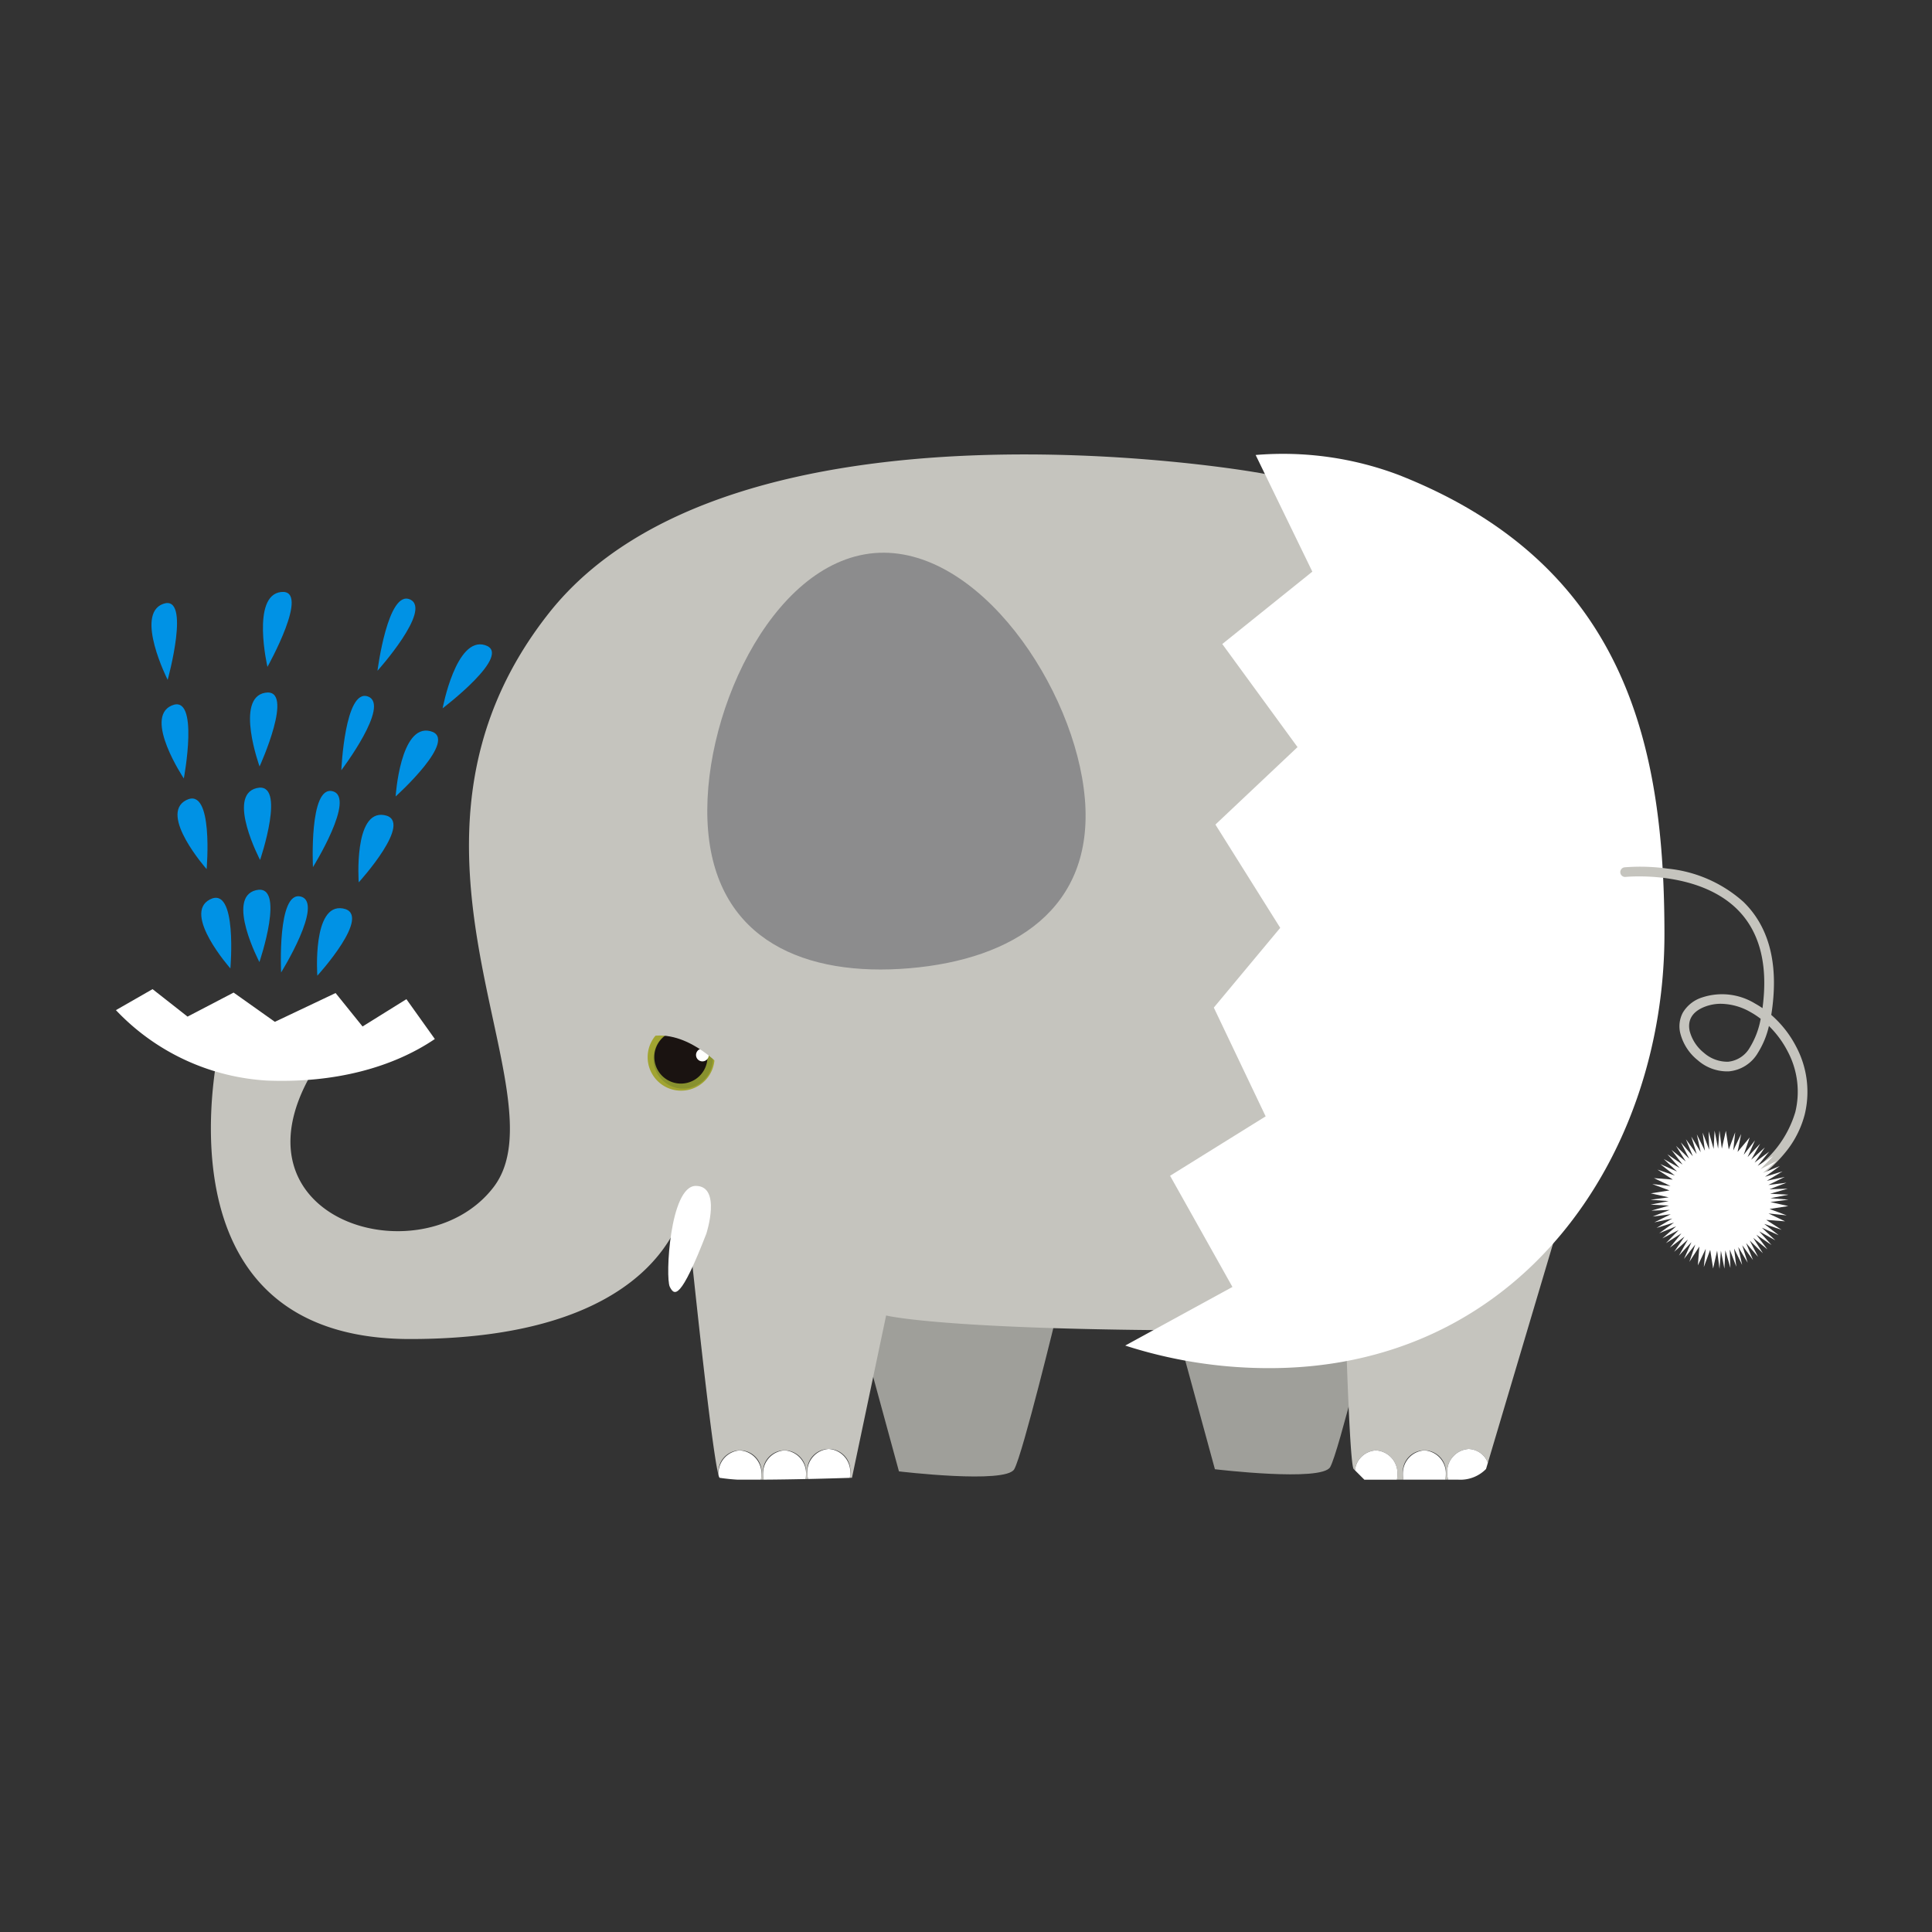 <svg xmlns="http://www.w3.org/2000/svg" xmlns:xlink="http://www.w3.org/1999/xlink" width="200" height="200" viewBox="0 0 200 200">
  <rect x="0" y="0" width="200" height="200" fill="#333333" stroke="none"/>
  <defs>
    <clipPath id="clip-path">
      <rect id="長方形_720" data-name="長方形 720" width="175.16" height="106.176" fill="none"/>
    </clipPath>
  </defs>
  <g id="グループ_1325" data-name="グループ 1325" transform="translate(-1343 -1029)">
    <rect id="長方形_726" data-name="長方形 726" width="200" height="200" transform="translate(1343 1029)" fill="none"/>
    <g id="グループ_1318" data-name="グループ 1318" transform="translate(1355 1076)">
      <g id="グループ_1317" data-name="グループ 1317" transform="translate(0 0)" clip-path="url(#clip-path)">
        <path id="パス_2580" data-name="パス 2580" d="M99.435,82.328l3.979,14.585s11.048,1.327,11.932-.22,4.421-16.133,4.421-16.133l-15.248-1.99Z" transform="translate(10.353 8.181)" fill="#9f9f9a"/>
        <path id="パス_2581" data-name="パス 2581" d="M128.052,97.156a2.212,2.212,0,0,1,1.994,1.424l12.624-42.447L115.047,74.475s.553,24.2,1.105,24.751l.132.132a2.31,2.31,0,0,1,2.177-2.059,2.375,2.375,0,0,1,2.219,2.505,2.747,2.747,0,0,1-.052.527h.677a2.748,2.748,0,0,1-.052-.527,2.235,2.235,0,1,1,4.436,0,2.748,2.748,0,0,1-.052.527h.286a2.772,2.772,0,0,1-.091-.67,2.375,2.375,0,0,1,2.218-2.505" transform="translate(11.979 5.845)" fill="#c5c4be"/>
        <path id="パス_2582" data-name="パス 2582" d="M122.887,93.417a2.375,2.375,0,0,0-2.218,2.505,2.839,2.839,0,0,0,.052.527h4.334a2.84,2.84,0,0,0,.052-.527,2.375,2.375,0,0,0-2.219-2.505" transform="translate(12.564 9.727)" fill="#fff"/>
        <path id="パス_2583" data-name="パス 2583" d="M118.346,93.417a2.311,2.311,0,0,0-2.178,2.059l.973.973h3.373a2.839,2.839,0,0,0,.052-.527,2.375,2.375,0,0,0-2.219-2.505" transform="translate(12.096 9.727)" fill="#fff"/>
        <path id="パス_2584" data-name="パス 2584" d="M128.837,95.357l.192-.646a2.211,2.211,0,0,0-1.994-1.424,2.375,2.375,0,0,0-2.218,2.505,2.828,2.828,0,0,0,.091.67h1.057a3.719,3.719,0,0,0,2.873-1.105" transform="translate(12.996 9.713)" fill="#fff"/>
        <path id="パス_2585" data-name="パス 2585" d="M69.813,82.528,73.79,97.114s11.05,1.327,11.934-.221,4.42-16.133,4.42-16.133L74.9,78.771Z" transform="translate(7.269 8.202)" fill="#9f9f9a"/>
        <path id="パス_2586" data-name="パス 2586" d="M117.039,1.886s-54.145-9.5-73.15,14.587S45.658,66.2,38.143,75.92s-28.95,3.095-17.9-13.259c0,0-4.2-6.409-10.386-1.769,0,0-7.514,30.72,19.669,30.72S58.033,77.025,58.033,77.025s2.626,26.052,3.435,28.719c0-.035-.009-.067-.009-.1a2.235,2.235,0,1,1,4.437,0,2.716,2.716,0,0,1-.052.524h.276a2.8,2.8,0,0,1-.051-.523,2.235,2.235,0,1,1,4.436,0,2.78,2.78,0,0,1-.041.462l.256-.006a2.819,2.819,0,0,1-.072-.6,2.235,2.235,0,1,1,4.437,0,2.88,2.88,0,0,1-.043.481l.226-.008,3.536-16.8s5.966,1.547,34.7,1.547,44.64-24.308,44.64-50.166-30.717-36.906-41.1-38.674" transform="translate(0.927 0.004)" fill="#c5c4be"/>
        <path id="パス_2587" data-name="パス 2587" d="M62.9,93.417a2.375,2.375,0,0,0-2.218,2.505,2.817,2.817,0,0,0,.05.524c1.4-.007,2.935-.032,4.346-.062a2.784,2.784,0,0,0,.042-.463A2.375,2.375,0,0,0,62.9,93.417" transform="translate(6.318 9.727)" fill="#fff"/>
        <path id="パス_2588" data-name="パス 2588" d="M58.721,93.417A2.375,2.375,0,0,0,56.5,95.922c0,.033.008.065.009.1a.594.594,0,0,0,.1.232,21.013,21.013,0,0,0,4.276.2,2.728,2.728,0,0,0,.052-.526,2.375,2.375,0,0,0-2.219-2.505" transform="translate(5.883 9.727)" fill="#fff"/>
        <path id="パス_2589" data-name="パス 2589" d="M67.045,93.287a2.375,2.375,0,0,0-2.218,2.505,2.81,2.81,0,0,0,.072.6c2.021-.045,3.733-.1,4.323-.118a2.87,2.87,0,0,0,.043-.481,2.375,2.375,0,0,0-2.219-2.505" transform="translate(6.75 9.713)" fill="#fff"/>
        <path id="パス_2590" data-name="パス 2590" d="M25.532,54.038,22.74,50.575l-6.284,2.981-4.273-3.029L7.416,53.016,3.793,50.172,0,52.345a23.408,23.408,0,0,0,15.614,7.289c7.076.287,13.074-1.37,17.4-4.3L30.071,51.21Z" transform="translate(0 5.224)" fill="#fff"/>
        <path id="パス_2591" data-name="パス 2591" d="M94.532,34.715c.966,11.381-7.38,16.638-18.15,17.553S56.5,49.412,55.53,38.031s6.429-27.824,17.2-28.739,20.837,14.044,21.8,25.423" transform="translate(5.773 0.964)" fill="#8c8c8d"/>
        <path id="パス_2592" data-name="パス 2592" d="M122.971,2.178A33.911,33.911,0,0,0,108.131.1L114,12.177l-9.323,7.493,7.79,10.67-8.5,8.018,6.708,10.692L103.8,57.306l5.366,11.259-9.892,6.151,6.455,11.509-11.1,6.067a48.349,48.349,0,0,0,14.2,2.332c26.761.406,41.643-22.127,41.621-44.962-.014-18.822-3.6-38.065-27.479-47.484" transform="translate(9.853 0)" fill="#fff"/>
        <path id="パス_2593" data-name="パス 2593" d="M154.385,71.368a.5.5,0,0,1-.278-.916,11.147,11.147,0,0,0,5.011-6.413,8.885,8.885,0,0,0-.789-6.27,10.267,10.267,0,0,0-1.943-2.635,8.936,8.936,0,0,1-1.137,2.77,3.88,3.88,0,0,1-3.016,1.927,4.622,4.622,0,0,1-3.213-1.15,5.216,5.216,0,0,1-1.813-2.81,3.009,3.009,0,0,1,.269-2.123,3.574,3.574,0,0,1,1.971-1.561,6.553,6.553,0,0,1,5.509.627q.391.217.764.473.08-.587.129-1.231c.3-3.907-.642-6.953-2.8-9.053-4.139-4.024-11.425-3.309-11.5-3.3a.5.5,0,0,1-.1-.995,20.323,20.323,0,0,1,4.436.134,13.8,13.8,0,0,1,7.863,3.445c2.382,2.316,3.426,5.629,3.1,9.846q-.076.986-.222,1.853a11.127,11.127,0,0,1,2.6,3.327,9.954,9.954,0,0,1,.868,6.971,10.252,10.252,0,0,1-1.781,3.651,14.767,14.767,0,0,1-3.644,3.349A.5.5,0,0,1,154.385,71.368Zm-2.96-18.533a4.621,4.621,0,0,0-1.629.288c-1.653.62-1.79,1.721-1.613,2.536a4.264,4.264,0,0,0,1.472,2.251,3.684,3.684,0,0,0,2.509.924,2.923,2.923,0,0,0,2.25-1.48,8.542,8.542,0,0,0,1.118-2.964,8.522,8.522,0,0,0-1.063-.7A6.313,6.313,0,0,0,151.425,52.836Z" transform="translate(14.733 4.076)" fill="#c5c4be"/>
        <path id="パス_2594" data-name="パス 2594" d="M56.783,56.879a3.465,3.465,0,1,1-3.465-3.465,3.464,3.464,0,0,1,3.465,3.465" transform="translate(5.191 5.562)" fill="#a1a431"/>
        <path id="パス_2595" data-name="パス 2595" d="M56.555,57a3.081,3.081,0,1,1-3.082-3.082A3.081,3.081,0,0,1,56.555,57" transform="translate(5.247 5.615)" fill="#88912e"/>
        <path id="パス_2596" data-name="パス 2596" d="M55.981,56.793a2.751,2.751,0,1,1-2.75-2.749,2.75,2.75,0,0,1,2.75,2.749" transform="translate(5.256 5.627)" fill="#1a1311"/>
        <path id="パス_2597" data-name="パス 2597" d="M55.712,56.407a.661.661,0,1,1-.662-.661.663.663,0,0,1,.662.661" transform="translate(5.663 5.805)" fill="#fff"/>
        <path id="パス_2598" data-name="パス 2598" d="M57.447,57.906s-3.8-4.2-7.836-2.984c0,0,2.109-3.079,5.176-1.865s2.66,4.849,2.66,4.849" transform="translate(5.166 5.495)" fill="#c5c4be"/>
        <path id="パス_2599" data-name="パス 2599" d="M55.741,73.519s1.581-4.9-1.107-4.9-3.164,9.492-2.69,10.442,1.107,1.423,3.8-5.538" transform="translate(5.392 7.145)" fill="#fff"/>
        <path id="パス_2600" data-name="パス 2600" d="M158.17,70.583l-1.884.248,1.854.416-1.937.3,1.779.664-1.887-.2,1.715.815-1.951-.15,1.592,1.031-1.8-.614,1.494,1.169-1.732-.772,1.385,1.3-1.658-.92,1.269,1.409-1.57-1.064,1.143,1.514-1.473-1.195,1.01,1.6-1.364-1.317.862,1.689-1.242-1.434.714,1.759L153.375,75.3l.565,1.81-.974-1.626.4,1.855-.834-1.7.232,1.884-.679-1.771.066,1.9-.521-1.824-.1,1.9-.361-1.863-.145,1.88-.247-1.884-.417,1.853-.3-1.937-.662,1.781.2-1.888-.815,1.714.151-1.95-1.032,1.591.614-1.8-1.169,1.495.77-1.736-1.293,1.387.924-1.656-1.417,1.264,1.067-1.568-1.514,1.143,1.191-1.477-1.6,1.01,1.321-1.359-1.69.862,1.431-1.247-1.754.718,1.536-1.111-1.814.558,1.626-.976-1.854.4,1.7-.837-1.881.236,1.771-.683-1.9.072,1.822-.524-1.895-.1,1.864-.362-1.88-.142,1.884-.248-1.854-.416,1.937-.3-1.78-.659,1.888.2-1.715-.816,1.95.153-1.591-1.035,1.8.614L144.891,66.9l1.736.77-1.386-1.3,1.653.927-1.265-1.413,1.569,1.065-1.142-1.514,1.474,1.194-1.007-1.608,1.36,1.321-.863-1.689,1.242,1.434-.717-1.757,1.114,1.535-.558-1.814.975,1.627-.4-1.855.835,1.7-.235-1.883.679,1.77-.062-1.9.521,1.823.1-1.895.362,1.864.14-1.881.248,1.884.417-1.853.3,1.937.666-1.78-.2,1.887.818-1.714-.371,1.862,1.253-1.5-.616,1.793,1.168-1.495-.77,1.737,1.3-1.386-.927,1.653,1.413-1.266-1.063,1.57,1.514-1.142-1.194,1.474,1.605-1.007-1.321,1.359,1.69-.862-1.431,1.247,1.754-.717-1.536,1.11,1.814-.558-1.626.976,1.855-.4-1.7.836,1.881-.236-1.771.678,1.9-.061-1.823.521,1.894.1-1.863.362Z" transform="translate(14.98 6.605)" fill="#fff"/>
        <path id="パス_2601" data-name="パス 2601" d="M15.491,49.35s-.421-8.49,2.034-7.854-2.034,7.854-2.034,7.854" transform="translate(1.61 4.317)" fill="#0092e5"/>
        <path id="パス_2602" data-name="パス 2602" d="M18.476,39.475s-.421-8.49,2.034-7.854-2.034,7.854-2.034,7.854" transform="translate(1.921 3.289)" fill="#0092e5"/>
        <path id="パス_2603" data-name="パス 2603" d="M21.134,30.371s.364-8.491,2.75-7.633-2.75,7.633-2.75,7.633" transform="translate(2.2 2.361)" fill="#0092e5"/>
        <path id="パス_2604" data-name="パス 2604" d="M24.524,21.024s1.07-8.431,3.376-7.378-3.376,7.378-3.376,7.378" transform="translate(2.553 1.412)" fill="#0092e5"/>
        <path id="パス_2605" data-name="パス 2605" d="M18.887,49.57s-.547-7.523,2.644-6.961-2.644,6.961-2.644,6.961" transform="translate(1.963 4.434)" fill="#0092e5"/>
        <path id="パス_2606" data-name="パス 2606" d="M22.768,40.818s-.547-7.523,2.644-6.961-2.644,6.961-2.644,6.961" transform="translate(2.367 3.522)" fill="#0092e5"/>
        <path id="パス_2607" data-name="パス 2607" d="M26.225,32.748s.474-7.526,3.575-6.765-3.575,6.765-3.575,6.765" transform="translate(2.731 2.7)" fill="#0092e5"/>
        <path id="パス_2608" data-name="パス 2608" d="M30.632,24.464s1.39-7.473,4.389-6.539-4.389,6.539-4.389,6.539" transform="translate(3.189 1.858)" fill="#0092e5"/>
        <path id="パス_2609" data-name="パス 2609" d="M13.611,48.338s-3.507-6.68-.357-7.438.357,7.438.357,7.438" transform="translate(1.243 4.254)" fill="#0092e5"/>
        <path id="パス_2610" data-name="パス 2610" d="M13.674,38.765s-3.508-6.68-.358-7.437.358,7.437.358,7.437" transform="translate(1.25 3.257)" fill="#0092e5"/>
        <path id="パス_2611" data-name="パス 2611" d="M13.562,30.016s-2.573-7.088.575-7.631-.575,7.631-.575,7.631" transform="translate(1.309 2.328)" fill="#0092e5"/>
        <path id="パス_2612" data-name="パス 2612" d="M14.251,20.688s-1.711-7.406,1.411-7.749-1.411,7.749-1.411,7.749" transform="translate(1.435 1.346)" fill="#0092e5"/>
        <path id="パス_2613" data-name="パス 2613" d="M11.016,48.918s-5-5.648-2.123-7.138,2.123,7.138,2.123,7.138" transform="translate(0.833 4.333)" fill="#0092e5"/>
        <path id="パス_2614" data-name="パス 2614" d="M8.789,39.608s-5-5.648-2.123-7.137,2.123,7.137,2.123,7.137" transform="translate(0.601 3.363)" fill="#0092e5"/>
        <path id="パス_2615" data-name="パス 2615" d="M6.583,31.142s-4.19-6.268-1.264-7.547,1.264,7.547,1.264,7.547" transform="translate(0.446 2.444)" fill="#0092e5"/>
        <path id="パス_2616" data-name="パス 2616" d="M5.01,21.924S1.58,15.14,4.53,14.062s.48,7.861.48,7.861" transform="translate(0.347 1.455)" fill="#0092e5"/>
      </g>
    </g>
  </g>
</svg>
